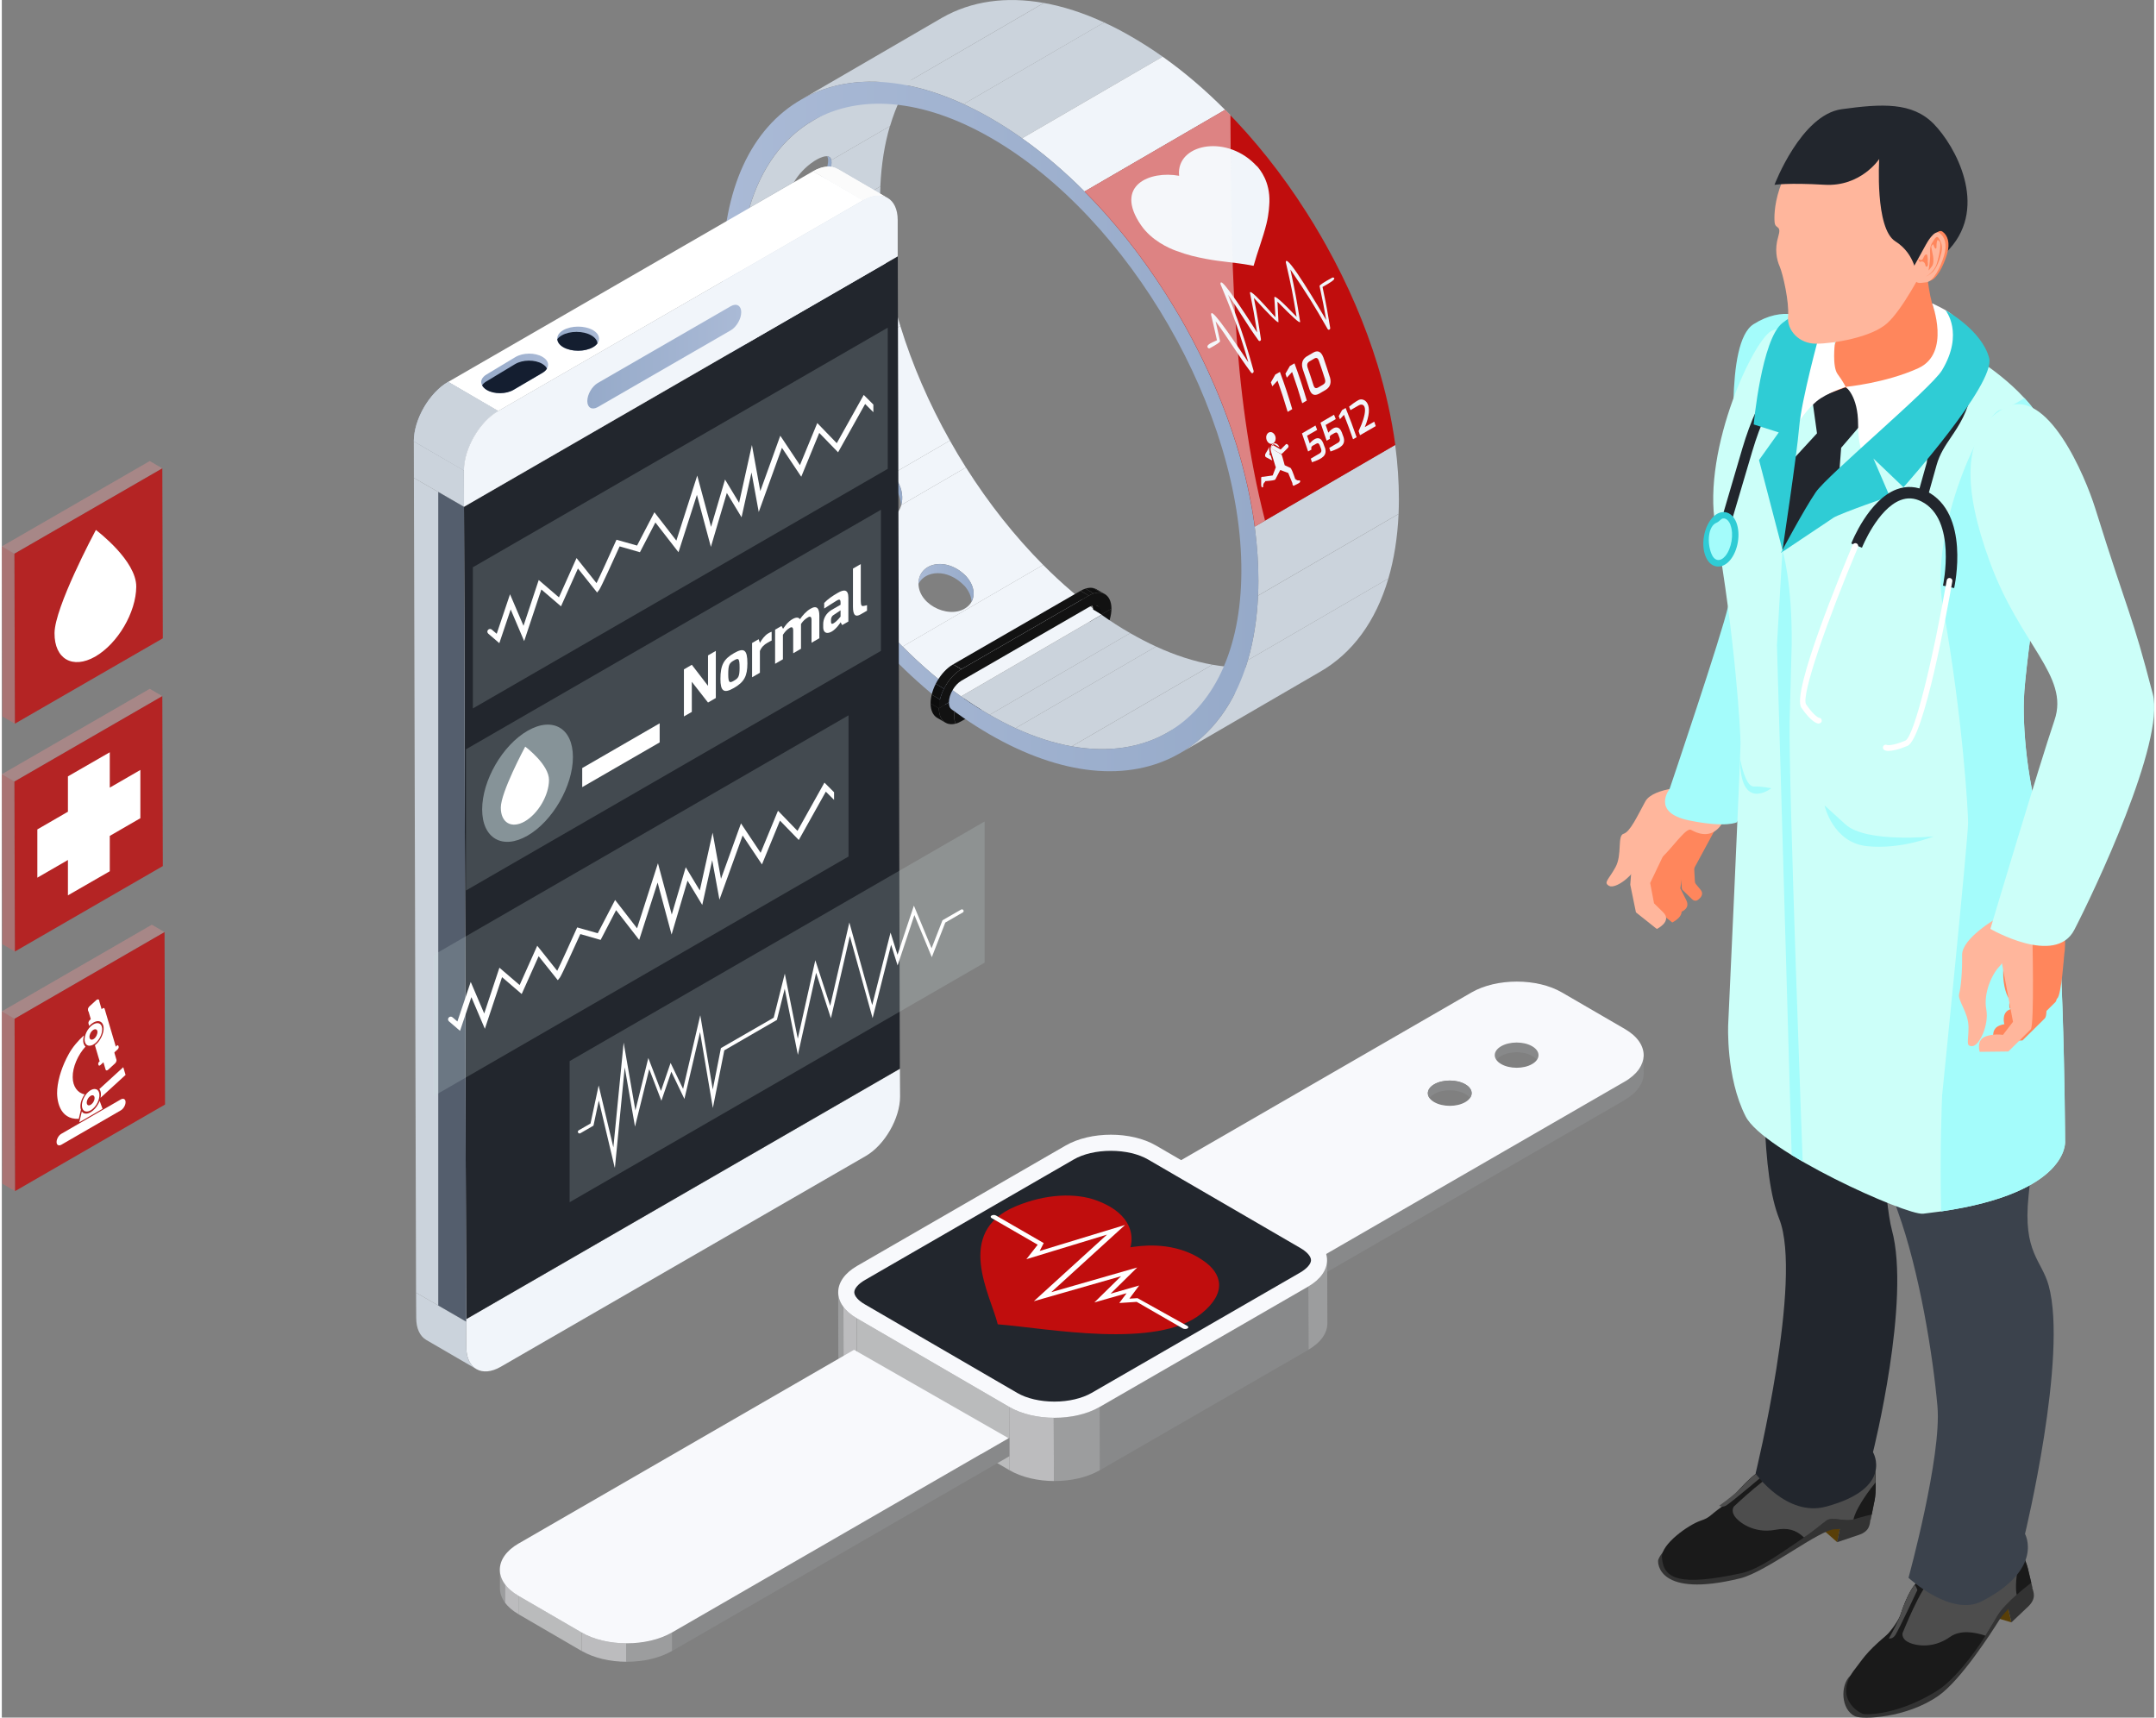 <?xml version="1.0" encoding="UTF-8"?>
<svg xmlns="http://www.w3.org/2000/svg" xmlns:xlink="http://www.w3.org/1999/xlink" viewBox="0 0 261.78 208.89" width="295" height="235">
  <rect x="0" y="0" width="261.78" height="208.89" fill="#808080" stroke="none"/>
  <defs>
    <style>
      .cls-1 {
        fill: url(#linear-gradient-2);
      }

      .cls-2 {
        clip-path: url(#clippath-11);
      }

      .cls-3 {
        fill: #0f0f0f;
      }

      .cls-4 {
        fill: #fff;
      }

      .cls-5 {
        fill: #babbbc;
      }

      .cls-6 {
        fill: #ff865c;
      }

      .cls-7 {
        fill: #e4e5e8;
      }

      .cls-8 {
        fill: url(#linear-gradient-6);
      }

      .cls-9 {
        clip-path: url(#clippath-2);
      }

      .cls-10 {
        isolation: isolate;
      }

      .cls-11 {
        fill: #4d4d4d;
      }

      .cls-12 {
        fill: #cbd3dc;
      }

      .cls-13 {
        mix-blend-mode: screen;
        opacity: .2;
      }

      .cls-13, .cls-14 {
        fill: #cadce0;
      }

      .cls-15 {
        clip-path: url(#clippath-6);
      }

      .cls-16 {
        fill: #c00d0d;
      }

      .cls-17 {
        fill: #88898a;
      }

      .cls-18 {
        clip-path: url(#clippath-7);
      }

      .cls-19 {
        fill: #3b424c;
      }

      .cls-14, .cls-20, .cls-21 {
        opacity: .5;
      }

      .cls-22, .cls-23 {
        opacity: .8;
      }

      .cls-24 {
        fill: #333;
      }

      .cls-25 {
        fill: #ffb69c;
      }

      .cls-26 {
        clip-path: url(#clippath-1);
      }

      .cls-27 {
        clip-path: url(#clippath-4);
      }

      .cls-28 {
        fill: url(#linear-gradient-10);
      }

      .cls-29 {
        fill: #0d0d0d;
      }

      .cls-30 {
        clip-path: url(#clippath-12);
      }

      .cls-31 {
        fill: #a4fcfb;
      }

      .cls-32 {
        fill: #f8f9fc;
      }

      .cls-33 {
        fill: #22262d;
      }

      .cls-34, .cls-21 {
        fill: #fbfbfb;
      }

      .cls-35 {
        fill: #593f08;
      }

      .cls-20 {
        fill: #e29393;
      }

      .cls-36 {
        fill: #2fccd5;
      }

      .cls-37 {
        fill: url(#linear-gradient-5);
      }

      .cls-38 {
        clip-path: url(#clippath-9);
      }

      .cls-39 {
        clip-path: url(#clippath);
      }

      .cls-40 {
        fill: #ccfff9;
      }

      .cls-41 {
        fill: #121212;
      }

      .cls-42 {
        fill: #bcbcbe;
      }

      .cls-43 {
        fill: none;
      }

      .cls-44 {
        clip-path: url(#clippath-3);
      }

      .cls-45 {
        fill: url(#linear-gradient-7);
      }

      .cls-46 {
        fill: #9c9d9e;
      }

      .cls-47 {
        clip-path: url(#clippath-8);
      }

      .cls-48 {
        fill: url(#linear-gradient-9);
      }

      .cls-49 {
        fill: url(#linear-gradient-3);
      }

      .cls-50 {
        fill: #1a1a1a;
      }

      .cls-51 {
        clip-path: url(#clippath-5);
      }

      .cls-23 {
        fill: #c06e6d;
      }

      .cls-52 {
        fill: #f1f5fa;
      }

      .cls-53 {
        fill: url(#linear-gradient);
      }

      .cls-54 {
        fill: #545e6d;
      }

      .cls-55 {
        clip-path: url(#clippath-10);
      }

      .cls-56 {
        fill: url(#linear-gradient-4);
      }

      .cls-57 {
        fill: #e09073;
      }

      .cls-58 {
        fill: #141e30;
      }

      .cls-59 {
        fill: url(#linear-gradient-8);
      }
    </style>
    <clipPath id="clippath">
      <path class="cls-43" d="M132.21,77.36l-1.01-.59c.84-.49,1.53-1.67,1.52-2.64l1.01,.59c0,.97-.68,2.16-1.52,2.64Z"/>
    </clipPath>
    <clipPath id="clippath-1">
      <path class="cls-43" d="M115.64,86.41l-1.01-.59c.28,.16,.66,.14,1.09-.11l1.01,.59c-.42,.25-.81,.27-1.09,.11Z"/>
    </clipPath>
    <clipPath id="clippath-2">
      <path class="cls-43" d="M114.77,87.89l-1.01-.59c-.49-.29-.8-.9-.8-1.76l1.01,.59c0,.87,.31,1.47,.8,1.76Z"/>
    </clipPath>
    <linearGradient id="linear-gradient" x1="111.5" y1="70.9" x2="118.2" y2="70.9" gradientUnits="userSpaceOnUse">
      <stop offset="0" stop-color="#aabad6"/>
      <stop offset="1" stop-color="#96aac9"/>
    </linearGradient>
    <linearGradient id="linear-gradient-2" x1="87.66" y1="51.86" x2="152.83" y2="51.86" xlink:href="#linear-gradient"/>
    <linearGradient id="linear-gradient-3" x1="96.05" y1="21.87" x2="100.92" y2="21.87" xlink:href="#linear-gradient"/>
    <linearGradient id="linear-gradient-4" x1="95.86" y1="33.74" x2="100.11" y2="33.74" xlink:href="#linear-gradient"/>
    <linearGradient id="linear-gradient-5" x1="98.55" y1="46.65" x2="103.23" y2="46.65" xlink:href="#linear-gradient"/>
    <linearGradient id="linear-gradient-6" x1="103.44" y1="59.08" x2="109.52" y2="59.08" xlink:href="#linear-gradient"/>
    <clipPath id="clippath-3">
      <path class="cls-43" d="M132.28,73.15l1.01,.59c.28,.16,.45,.5,.45,.98l-1.01-.59c0-.48-.17-.82-.45-.98Z"/>
    </clipPath>
    <clipPath id="clippath-4">
      <path class="cls-43" d="M133.14,71.67l1.01,.59c-.5-.29-1.19-.25-1.95,.19l-1.01-.59c.76-.44,1.45-.48,1.95-.19Z"/>
    </clipPath>
    <clipPath id="clippath-5">
      <path class="cls-43" d="M113.97,86.13l-1.01-.59c0-1.74,1.22-3.87,2.74-4.74l1.01,.59c-1.52,.87-2.74,3-2.74,4.74Z"/>
    </clipPath>
    <clipPath id="clippath-6">
      <path class="cls-34" d="M101.64,20.54l6.09,3.54c-.76-.44-1.82-.38-2.97,.29l-6.09-3.54c1.16-.67,2.21-.73,2.97-.28Z"/>
    </clipPath>
    <linearGradient id="linear-gradient-7" x1="-14916.05" y1="51.83" x2="-14905.79" y2="51.83" gradientTransform="translate(-14855.68) rotate(-180) scale(1 -1)" gradientUnits="userSpaceOnUse">
      <stop offset="0" stop-color="#e4e9f2"/>
      <stop offset="1" stop-color="#b4c2da"/>
    </linearGradient>
    <clipPath id="clippath-7">
      <path class="cls-45" d="M56.2,57.21l-6.09-3.54c0-2.65,1.87-5.9,4.17-7.23l6.09,3.54c-2.3,1.33-4.18,4.58-4.17,7.23Z"/>
    </clipPath>
    <linearGradient id="linear-gradient-8" x1="-14928.31" y1="41.18" x2="-14923.23" y2="41.18" gradientTransform="translate(-14855.68) rotate(-180) scale(1 -1)" xlink:href="#linear-gradient"/>
    <linearGradient id="linear-gradient-9" x1="-14922.12" y1="45.42" x2="-14913.99" y2="45.42" gradientTransform="translate(-14855.68) rotate(-180) scale(1 -1)" xlink:href="#linear-gradient"/>
    <linearGradient id="linear-gradient-10" x1="-14945.61" y1="43.38" x2="-14926.89" y2="43.38" gradientTransform="translate(-14855.68) rotate(-180) scale(1 -1)" xlink:href="#linear-gradient"/>
    <clipPath id="clippath-8">
      <path class="cls-43" d="M161.22,160.95l-.02-7.69c0,1.16-.77,2.32-2.3,3.21l.02,7.69c1.53-.89,2.3-2.05,2.3-3.21Z"/>
    </clipPath>
    <clipPath id="clippath-9">
      <path class="cls-43" d="M101.72,157.16c0,2.57,.01,5.13,.02,7.69,0,1.14,.75,2.29,2.26,3.16l-.02-7.69c-1.51-.87-2.26-2.02-2.26-3.16Z"/>
    </clipPath>
    <clipPath id="clippath-10">
      <path class="cls-43" d="M122.53,171.11l.02,7.69c3.03,1.76,7.95,1.76,11,0l-.02-7.69c-3.05,1.76-7.97,1.76-11,0Z"/>
    </clipPath>
    <clipPath id="clippath-11">
      <path class="cls-43" d="M60.58,190.92v2.25c.01,1.14,.76,2.28,2.27,3.16v-2.24c-1.51-.87-2.27-2.02-2.27-3.16Z"/>
    </clipPath>
    <clipPath id="clippath-12">
      <path class="cls-43" d="M70.52,198.54v2.24c3.03,1.76,7.96,1.76,11,0v-2.24c-3.05,1.76-7.97,1.76-11,0Z"/>
    </clipPath>
  </defs>
  <g class="cls-10">
    <g id="Layer_2" data-name="Layer 2">
      <g id="Layer_1-2" data-name="Layer 1">
        <g>
          <g>
            <g>
              <g>
                <g class="cls-10">
                  <g class="cls-10">
                    <g class="cls-39">
                      <g class="cls-10">
                        <path class="cls-41" d="M132.21,77.36l-1.01-.59c.47-.27,.9-.77,1.18-1.32l1.01,.59c-.28,.55-.7,1.05-1.18,1.32h0Z"/>
                        <path class="cls-3" d="M133.39,76.04l-1.01-.59c.12-.24,.21-.48,.27-.73l1.01,.59c-.06,.25-.15,.49-.27,.73h0Z"/>
                        <path class="cls-29" d="M133.66,75.31l-1.01-.59c.05-.2,.07-.4,.07-.59l1.01,.59c0,.19-.03,.39-.07,.59h0Z"/>
                      </g>
                    </g>
                  </g>
                  <polygon class="cls-41" points="133.74 74.72 132.73 74.13 133.95 73.43 134.95 74.01 133.74 74.72"/>
                  <polygon class="cls-41" points="116.72 86.3 115.72 85.72 131.2 76.77 132.21 77.36 116.72 86.3"/>
                  <g class="cls-10">
                    <g class="cls-26">
                      <g class="cls-10">
                        <path class="cls-29" d="M115.64,86.41l-1.01-.59c.07,.04,.15,.07,.23,.09l1.01,.59c-.08-.02-.16-.05-.23-.09h0Z"/>
                        <path class="cls-3" d="M115.87,86.49l-1.01-.59c.16,.03,.33,.02,.52-.04l1.01,.59c-.19,.06-.37,.07-.52,.04h0Z"/>
                        <path class="cls-41" d="M116.39,86.45l-1.01-.59c.11-.03,.22-.08,.34-.15l1.01,.59c-.12,.07-.23,.12-.34,.15h0Z"/>
                      </g>
                    </g>
                  </g>
                  <polygon class="cls-41" points="113.97 86.13 112.96 85.54 114.18 84.84 115.19 85.43 113.97 86.13"/>
                  <g class="cls-10">
                    <g class="cls-9">
                      <g class="cls-10">
                        <path class="cls-29" d="M114.77,87.89l-1.01-.59c-.49-.29-.8-.9-.8-1.76l1.01,.59c0,.87,.31,1.47,.8,1.76h0Z"/>
                      </g>
                    </g>
                  </g>
                  <path class="cls-41" d="M133.74,74.72c0,.97-.68,2.16-1.52,2.64l-15.49,8.94c-.33,.19-.63,.24-.88,.19-.02,.53-.05,1.06,.16,1.52,.23-.06,.47-.16,.72-.31l15.49-8.94c1.51-.87,2.74-3,2.74-4.74l-1.22,.7Z"/>
                </g>
                <g class="cls-10">
                  <g class="cls-10">
                    <path class="cls-12" d="M116.67,84.7l17.09-9.93c1.14,.81,2.3,1.56,3.48,2.23l-17.09,9.93c-1.18-.68-2.34-1.43-3.48-2.23h0Z"/>
                    <g>
                      <path class="cls-4" d="M105.07,11.88c.2-.24,.53-.63,.28-.63-.77,.01-6.35,3.7-5.54,4.24,.59,.4,3.77-1.9,5.26-3.61h0Z"/>
                      <g>
                        <path class="cls-12" d="M98.64,14.68c-3.57,2.08-6.26,5.67-7.71,10.59l5.44-3.16c.51-.87,1.35-1.81,2.45-2.53,.22-.14,1.85-1.16,2.08-.11l7.13-4.14c1.45-4.91,4.14-8.51,7.71-10.59l-17.09,9.93Z"/>
                        <path class="cls-12" d="M100.85,20.34c-.5,2.01-2.83,4.61-4.34,4.38-.93-.14-.91-1.31-.15-2.61l-5.44,3.16c-.65,2.19-1.04,4.64-1.16,7.33l17.09-9.93c.12-2.69,.52-5.14,1.16-7.33l-7.13,4.14c.04,.2,.04,.48-.04,.86Z"/>
                      </g>
                      <path class="cls-12" d="M96.25,31.69c1.29-1.64,3.48-2.24,3.84,.58,.08,.89-.11,1.82-.48,2.63l7.63-4.43c-.28-2.09-.42-4.15-.42-6.16,0-.56,.01-1.1,.04-1.64l-17.09,9.93c-.02,.54-.04,1.08-.04,1.64,0,2.01,.14,4.07,.42,6.16l5.94-3.45c-1.22-.74-1.46-3.18,.18-5.26Z"/>
                      <g>
                        <path class="cls-52" d="M98.12,45.43c.7-1.67,2.45-2.52,3.77-1.5l7.39-4.29c-.94-3.07-1.64-6.15-2.04-9.17l-7.63,4.43c-.53,1.16-1.43,2.08-2.4,2.25-.44,.08-.82,0-1.14-.19l-5.94,3.45c.4,3.02,1.1,6.1,2.04,9.17l5.68-3.3c.06-.28,.14-.56,.26-.84Z"/>
                        <rect class="cls-52" x="95.02" y="44.64" height="6.56"/>
                        <polygon class="cls-4" points="101.89 43.93 101.89 43.93 100.73 44.6 101.89 43.93"/>
                        <polygon class="cls-4" points="97.86 46.27 97.86 46.27 100.73 44.6 97.86 46.27"/>
                      </g>
                      <g>
                        <path class="cls-52" d="M108.95,58.53c.56,.95,.69,2.01,.45,2.89l7.86-4.57c-.68-1.07-1.33-2.16-1.95-3.27l-7.04,4.09c.24,.24,.47,.53,.68,.86Z"/>
                        <path class="cls-52" d="M103.55,60.41l-5.34,3.1c.62,1.11,1.28,2.2,1.95,3.27l6.16-3.58c-1.26-.3-2.41-1.41-2.77-2.8Z"/>
                        <path class="cls-52" d="M103.49,58.87c.4-2.12,2.86-3.16,4.78-1.2l7.04-4.09c-2.52-4.47-4.57-9.19-6.03-13.94l-7.39,4.29c.43,.33,.81,.85,1.1,1.6,.66,1.93-.07,4.11-1.58,4.76-1.97,.85-4.1-1.36-3.55-4.02l-5.68,3.3c1.46,4.74,3.51,9.46,6.03,13.94l5.34-3.1c-.13-.49-.16-1.01-.06-1.54Z"/>
                        <rect class="cls-4" x="103.18" y="59.03" width="5.46" transform="translate(-15.32 61.21) rotate(-30.16)"/>
                      </g>
                      <g>
                        <path class="cls-52" d="M126.65,68.7l-17.09,9.93c2.26,2.27,4.64,4.31,7.11,6.06l17.09-9.93c-2.47-1.75-4.86-3.79-7.11-6.06Z"/>
                        <path class="cls-52" d="M126.65,68.7c-3.47-3.49-6.65-7.52-9.39-11.85l-7.86,4.57c-.15,.54-.45,1.02-.89,1.35-.67,.51-1.45,.61-2.19,.44l-6.16,3.58c2.74,4.33,5.92,8.36,9.39,11.85l17.09-9.93Zm-9.33,1.42c1.07,1.21,1.17,2.67,.25,3.55-1.91,1.83-6,.07-6.08-2.62-.08-2.55,3.34-3.52,5.83-.94Z"/>
                        <path class="cls-53" d="M117.07,71.23c.55,.62,.85,1.31,.87,1.96,.49-.88,.27-2.06-.62-3.07-2.47-2.56-5.84-1.63-5.83,.88,.83-1.61,3.51-1.91,5.57,.23Z"/>
                      </g>
                    </g>
                  </g>
                  <g class="cls-10">
                    <path class="cls-12" d="M120.15,86.93l17.09-9.93c1.06,.61,2.11,1.15,3.14,1.63l-17.09,9.93c-1.03-.47-2.08-1.02-3.14-1.63h0Z"/>
                    <path class="cls-12" d="M123.29,88.56l17.09-9.93c2.37,1.09,4.67,1.82,6.85,2.21l-17.1,9.93c-2.18-.39-4.48-1.12-6.85-2.21h0Z"/>
                    <path class="cls-12" d="M130.14,90.77l17.1-9.93c4.46,.79,8.46,.17,11.72-1.73l-17.09,9.93c-3.26,1.9-7.26,2.52-11.72,1.73h0Z"/>
                  </g>
                  <g class="cls-10">
                    <path class="cls-12" d="M152.38,64.04l17.09-9.93c.3,2.26,.45,4.48,.45,6.63,0,.6-.02,1.18-.04,1.76l-17.09,9.93c.03-.58,.04-1.17,.04-1.76,0-2.16-.15-4.37-.45-6.63h0Z"/>
                    <path class="cls-12" d="M152.79,72.44l17.09-9.93c-.13,2.86-.55,5.49-1.24,7.85l-17.09,9.93c.69-2.36,1.11-4.99,1.24-7.85h0Z"/>
                    <path class="cls-12" d="M151.55,80.29l17.09-9.93c-1.52,5.18-4.35,9.08-8.34,11.36l-17.09,9.93c3.99-2.27,6.82-6.18,8.34-11.35h0Z"/>
                  </g>
                  <g class="cls-10">
                    <g class="cls-10">
                      <path class="cls-12" d="M97.28,12.08L114.37,2.15c3.55-2.02,7.76-2.61,12.36-1.79l-17.09,9.93c-4.6-.82-8.81-.24-12.36,1.79h0Z"/>
                      <path class="cls-12" d="M109.64,10.29L126.74,.36c2.36,.42,4.81,1.21,7.33,2.37l-17.09,9.93c-2.52-1.16-4.97-1.95-7.33-2.37h0Z"/>
                      <path class="cls-12" d="M116.97,12.66l17.09-9.93c1.12,.51,2.25,1.1,3.38,1.76,1.26,.73,2.51,1.53,3.74,2.4l-17.09,9.93c-1.23-.87-2.48-1.67-3.74-2.4-1.14-.66-2.27-1.24-3.38-1.76h0Z"/>
                      <path class="cls-52" d="M124.09,16.82l17.09-9.93c2.62,1.85,5.17,4.03,7.6,6.47l-17.09,9.93c-2.43-2.44-4.98-4.62-7.6-6.47h0Z"/>
                    </g>
                  </g>
                  <path class="cls-1" d="M143.36,38.69c6.13,10.63,9.5,21.99,9.47,31.99-.03,10-3.44,17.45-9.62,20.97-6.17,3.52-14.37,2.69-23.07-2.34-8.7-5.03-16.88-13.64-23.01-24.27-6.13-10.63-9.5-21.99-9.47-31.99,.03-10,3.44-17.45,9.62-20.97,6.17-3.52,14.37-2.69,23.07,2.34,8.7,5.03,16.88,13.64,23.01,24.27Zm-23.22,48.24c16.83,9.72,30.57,1.89,30.62-17.45,.06-19.34-13.59-42.98-30.42-52.69-16.83-9.72-30.57-1.89-30.62,17.45-.05,19.34,13.59,42.98,30.42,52.69h0Z"/>
                  <path class="cls-49" d="M100.37,19c.14,.2,.18,.54,.06,1.12-.5,2.01-2.83,4.61-4.34,4.38-.02,0-.03,0-.05-.01,.11,.12,.27,.19,.47,.23,1.51,.23,3.83-2.37,4.34-4.38,.21-.99-.07-1.31-.49-1.33Z"/>
                  <path class="cls-56" d="M100.09,32.26c-.17-1.35-.76-1.92-1.48-1.96,.31,.31,.55,.82,.65,1.59,.19,2.17-1.23,4.59-2.88,4.88-.19,.03-.36,.04-.53,.02,.35,.31,.82,.45,1.36,.35,1.65-.29,3.07-2.71,2.88-4.88Z"/>
                  <path class="cls-37" d="M102.99,45.53h0c-1.04-2.69-3.27-2.44-4.44-.86,1.22-1.16,3.11-1.12,4.05,1.3,.47,1.37,.24,2.87-.48,3.85,1.01-.93,1.41-2.7,.87-4.29Z"/>
                  <path class="cls-8" d="M108.8,59.57c.37,.64,.56,1.32,.56,1.97,.29-.9,.17-2.01-.41-3.01-1.95-3.07-5-2.05-5.46,.34-.04,.23-.06,.45-.06,.68,.68-2.12,3.51-2.88,5.36,.02Z"/>
                </g>
                <path class="cls-16" d="M167.31,44.33c-1.49-4.85-3.59-9.75-6.25-14.51-.2-.35-.4-.71-.6-1.06-.58-1.01-1.18-1.99-1.8-2.96-2.95-4.64-6.29-8.83-9.88-12.44l-17.09,9.93c3.59,3.6,6.93,7.8,9.88,12.44,.62,.97,1.21,1.96,1.8,2.96,.2,.35,.41,.71,.6,1.06,2.66,4.77,4.76,9.67,6.25,14.51,1.01,3.3,1.74,6.58,2.17,9.78l17.09-9.93c-.43-3.19-1.16-6.47-2.17-9.78Z"/>
                <g class="cls-10">
                  <g class="cls-10">
                    <g class="cls-44">
                      <g class="cls-10">
                        <path class="cls-29" d="M133.74,74.72l-1.01-.59c0-.48-.17-.82-.45-.98l1.01,.59c.28,.16,.45,.5,.45,.98h0Z"/>
                      </g>
                    </g>
                  </g>
                  <g class="cls-10">
                    <g class="cls-27">
                      <g class="cls-10">
                        <path class="cls-41" d="M132.2,72.44l-1.01-.59c.21-.12,.41-.21,.6-.27l1.01,.59c-.19,.06-.4,.15-.6,.27h0Z"/>
                        <path class="cls-3" d="M132.8,72.17l-1.01-.59c.34-.11,.66-.13,.93-.07l1.01,.59c-.28-.06-.6-.03-.93,.07h0Z"/>
                        <path class="cls-29" d="M133.73,72.1l-1.01-.59c.15,.03,.29,.08,.42,.16l1.01,.59c-.13-.07-.27-.13-.42-.16h0Z"/>
                      </g>
                    </g>
                  </g>
                  <polygon class="cls-41" points="116.71 81.38 115.7 80.8 131.19 71.86 132.2 72.44 116.71 81.38"/>
                  <g class="cls-10">
                    <g class="cls-51">
                      <g class="cls-10">
                        <path class="cls-29" d="M113.97,86.13l-1.01-.59c0-.34,.05-.7,.13-1.06l1.01,.59c-.09,.36-.13,.72-.13,1.06h0Z"/>
                        <path class="cls-3" d="M114.1,85.07l-1.01-.59c.11-.44,.27-.89,.49-1.31l1.01,.59c-.22,.43-.38,.87-.49,1.31h0Z"/>
                        <path class="cls-41" d="M114.59,83.76l-1.01-.59c.5-.99,1.26-1.88,2.12-2.37l1.01,.59c-.85,.49-1.61,1.38-2.12,2.37h0Z"/>
                      </g>
                    </g>
                  </g>
                  <path class="cls-41" d="M132.2,72.44c1.51-.87,2.75-.17,2.76,1.57l-1.22,.7c0-.97-.69-1.36-1.53-.87l-15.49,8.94c-.84,.49-1.53,1.67-1.53,2.64l-1.22,.7c0-1.74,1.22-3.87,2.74-4.74l15.49-8.94Z"/>
                  <path class="cls-41" d="M115.85,86.49c-.4-.09-.66-.47-.66-1.06l-1.22,.7c0,1.45,.87,2.18,2.03,1.88-.21-.46-.18-.98-.16-1.52Z"/>
                </g>
              </g>
              <path class="cls-52" d="M152.64,20.21c-3.5-3.83-9.37-2.8-9.47,.71,0,.14,0,.32,.02,.46-3.53-.65-7.97,1.14-4.64,6,1.29,1.88,3.41,2.81,4.27,3.12,1.49,.55,2.38,.74,3.67,.99,1.75,.34,3.54,.43,5.29,.75l.41,.08h.06c.47-1.7,1.13-3.36,1.56-5.09,.31-1.26,.34-2.27,.36-2.65,.08-2.5-1.12-3.92-1.52-4.39h0Z"/>
              <g>
                <path class="cls-52" d="M162.08,33.87c-.05-.07-.11-.16-.25-.11q-1.57,.85-1.56,1.03c.45,2.13,.51,2.4,.81,4.13-.8-1.36-4.77-8.1-4.91-7.09,0,.03,0,.06,0,.09,.68,2.95,.82,3.69,1.31,6.62q-2.68-2.82-2.71-2.37s0,.01,0,.02c.04,.72,.1,1.68,.14,2.4q-3.08-3.52-3.1-3s0,.04,0,.05c.39,1.94,.49,2.46,.87,4.79-4.29-6.71-4.4-6.2-4.46-5.98-.01,.04,0,.11,.02,.15,1.04,2.51,2.03,4.87,3.37,9.46-4.43-6.69-4.5-6.1-4.53-5.85,0,.03,0,.06,0,.09,.22,.92,.51,2.15,.71,3.08-.32,.17-.81,.32-1.07,.58-.21,.21,0,.4,.08,.41,.03,0,.07,0,.1-.01q1.28-.69,1.27-.87c-.16-.73-.37-1.7-.54-2.42,1.51,2.03,2.79,4.21,4.31,6.23,.13,.17,.29,.06,.31-.1,0-.03,0-.07,0-.1-.68-2.42-1.38-4.92-3.11-9.26,1.28,1.81,2.38,3.75,3.69,5.54,.12,.17,.29,.08,.31-.06,0-.02,0-.05,0-.07-.2-1.34-.45-3.01-.86-5.02q2.94,3.23,2.99,2.93s0-.02,0-.03c-.03-.73-.08-1.71-.12-2.44q2.73,2.8,2.75,2.46s0-.04,0-.05c-.43-2.71-.58-3.55-1.18-6.33,1.99,2.91,2.88,4.33,4.53,7.24,.09,.16,.28,.1,.31-.06,0-.03,0-.06,0-.09-.33-1.99-.42-2.53-.93-4.96q1.52-.83,1.42-1.03h0Z"/>
                <path class="cls-52" d="M156.95,49.77c-.44-1.51-.94-3.03-1.5-4.54l-.56,.32-.54,.95c.06,.16,.12,.32,.17,.48l.64-.69c.45,1.27,.86,2.54,1.23,3.8l.56-.33h0Z"/>
                <path class="cls-52" d="M158.72,48.73c-.44-1.51-.94-3.03-1.5-4.54l-.56,.32-.54,.94c.06,.16,.11,.32,.17,.48l.64-.69c.45,1.27,.86,2.54,1.23,3.8l.56-.33h0Z"/>
                <path class="cls-52" d="M158.81,44.67c-.15-.47,.12-.64,.22-.71l.61-.36c.26-.14,.42-.06,.54,.26,.26,.74,.51,1.49,.74,2.23,.1,.34,.03,.54-.24,.7l-.59,.34c-.34,.19-.47-.02-.55-.25-.23-.74-.48-1.48-.74-2.23h0Zm2.71,1.19c-.25-.8-.51-1.6-.79-2.4-.34-.9-.84-.79-1.22-.58l-.79,.46c-.82,.52-.56,1.33-.48,1.6,.28,.79,.54,1.59,.79,2.38,.16,.47,.45,.96,1.19,.56l.79-.46c.35-.22,.79-.63,.52-1.56h0Z"/>
              </g>
              <g>
                <path class="cls-52" d="M157.92,58.5s-.03-.05-.08-.08h0s0,0,0,0h0s0,0,0,0h0s-.02,0-.02,0h0s-.03,0-.03,0h0s-.02,0-.02,0h0s-.02,0-.02,0h-.01c-.06,.01-.09,.01-.14,0t-.09-.03h0s-.03-.02-.05-.04q-.08-.09-.11-.1s0,.03,0,.09c0,.01,0,.03,0,.04q-.48-1.43-.63-1.48l-.69-.32c-.14-.43-.22-.88-.38-1.31-.03-.07-.1-.04-.15-.08q-.93-.55-.96-.6c-.14-.18-.07-.49,.12-.54,.08-.02,.13,0,.16,.02,.17,.1,.4,.24,.58,.34-.3-.68-.86-.59-1.03-.15-.11,.29-.03,.58,0,.68q.51,1.71,.53,1.76s.02,.07,.05,.12l-.38,1c-.33,.05-.77,.11-1.11,.16h0s-.02,0-.02,0h-.03s-.02,0-.02,0h-.02s-.02,0-.02,0c-.18,.02-.18,.05-.18,.19,0,.02,0,.04,0,.06q0,.73,0,.78s0,.04,.01,.06c0,.02,0,.04,.02,.06,0,0,0,0,0,.01,0,.01,0,.02,.01,.04,0,0,0,0,0,.01,.03,.08,.12,.14,.2,.01h0s0-.02,0-.02h0s0-.02,0-.02h0s0-.03,0-.03h0s0-.04,0-.04h0s0-.03,0-.03h0s0-.04,0-.04v-.02c.02-.07,.03-.11,.05-.17,.02-.05,.03-.06,.05-.1h0s.02-.04,.05-.05q.09-.06,.11-.1s-.06-.04-.08-.06c.04,0,.09-.01,.13-.01q1.09-.07,1.17-.2c.18-.35,.42-.81,.6-1.15h0s.97,.36,.97,.36l.51,1.25h0s0,.01,0,.02c0,0,0,0,0,.01,0,0,0,.01,0,.02,0,0,0,.02,0,.03,0,0,0,.01,0,.02v.03s.01,.01,.02,.02c.07,.19,.09,.18,.19,.13h0s.03-.01,.04-.02h0q.52-.25,.56-.29h0s.03-.02,.04-.03c.01-.01,.03-.03,.04-.04h0s.02-.04,.02-.04c.02-.03,.06-.09,.03-.18h0Z"/>
                <path class="cls-52" d="M154.86,52.97c-.28-.59-.87-.53-1.04-.03-.2,.59,.33,1.25,.8,.99,.31-.17,.38-.64,.24-.95h0Z"/>
                <path class="cls-52" d="M154.24,54.25l-.56,.95h0c-.02,.06-.03,.1-.03,.11,0,.02,0,.03,0,.05v.02s0,.04,0,.04v.02s.01,.03,.01,.03v.03s.03,.03,.04,.05c0,0,.02,.03,.07,.07h.02s.72,.38,.72,.38l-.19-.62-.18-.11,.09-.18c-.06-.2-.15-.49,0-.84h0Z"/>
                <path class="cls-52" d="M156.46,54.16c-.06-.13-.19-.22-.3-.11l-.62,.62q-.85-.5-.88-.51c-.14-.02-.25,.15-.2,.33,.03,.1,.08,.14,.11,.15q.99,.59,1.08,.57c.07-.02,.79-.77,.79-.77,.05-.06,.07-.15,.04-.24,0-.01,0-.03-.01-.04h0Z"/>
                <path class="cls-52" d="M160.9,54.4c-.06-.17-.12-.35-.19-.52-.53-1.32-1.6,0-1.61,.02,0,.01-.01,.03-.02,.04l-.33-.95,1.23-.71c-.07-.18-.14-.35-.21-.53l-1.64,.96c.23,.66,.53,1.54,.75,2.2l.41-.24c-.02-.08-.1-.31,.14-.46l.44-.25c.21-.11,.32-.05,.43,.22,.05,.13,.1,.27,.15,.4,.11,.33-.02,.46-.16,.56l-1.09,.64c.05,.15,.1,.29,.15,.44,1.29-.44,1.89-.84,1.57-1.8h0Z"/>
                <path class="cls-52" d="M163.16,53.09c-.06-.17-.12-.35-.19-.52-.53-1.32-1.6,0-1.61,.02,0,.01-.01,.03-.02,.04l-.33-.95,1.23-.71c-.07-.18-.14-.35-.21-.53l-1.65,.96c.23,.66,.53,1.54,.75,2.2l.41-.24c-.03-.08-.1-.31,.14-.46l.44-.25c.21-.11,.32-.05,.43,.22,.05,.13,.1,.27,.15,.4,.11,.33-.02,.46-.16,.56l-1.09,.64c.05,.15,.1,.29,.15,.44,1.29-.44,1.89-.84,1.57-1.8h0Z"/>
                <path class="cls-52" d="M164.77,53.16c-.41-1.18-.85-2.36-1.33-3.54l-.43,.25-.41,.74c.05,.12,.1,.25,.15,.37l.49-.53c.39,.99,.76,1.98,1.1,2.97l.44-.25h0Z"/>
                <path class="cls-52" d="M167.1,51.81c-.06-.18-.12-.35-.18-.53l-1.15,.67c1.21-2.88-.07-3.6-.71-3.32,0,0-.47,.22-1.2,.83,.06,.14,.11,.28,.17,.42l1.04-.6c.4-.21,1.08-.07,.51,1.75-.09,.3-.27,.78-.56,1.4,.06,.17,.12,.33,.17,.5l1.92-1.11h0Z"/>
              </g>
            </g>
            <path class="cls-21" d="M148.79,13.35l-17.09,9.93c3.59,3.6,6.93,7.8,9.88,12.44,.62,.97,1.21,1.96,1.8,2.96,.2,.35,.41,.71,.6,1.06,2.66,4.77,4.76,9.67,6.25,14.51,1.01,3.3,1.74,6.58,2.17,9.78l1.24-.72c-4.1-15.9-4.12-33-4.21-49.32-.21-.22-.42-.43-.63-.65Z"/>
          </g>
          <g>
            <g>
              <g class="cls-10">
                <g>
                  <path class="cls-34" d="M101.64,20.54l6.09,3.54c-.76-.44-1.82-.38-2.97,.29l-6.09-3.54c1.16-.67,2.21-.73,2.97-.28Z"/>
                  <g class="cls-15">
                    <g class="cls-10">
                      <path class="cls-34" d="M104.76,24.36l-6.09-3.54c.44-.25,.86-.42,1.26-.5l6.09,3.54c-.4,.08-.82,.25-1.26,.5h0Z"/>
                      <path class="cls-34" d="M106.02,23.85l-6.09-3.54c.62-.13,1.18-.06,1.64,.18l6.09,3.54c-.46-.24-1.02-.31-1.64-.18h0Z"/>
                      <path class="cls-34" d="M107.65,24.03l-6.09-3.54s.05,.03,.07,.04l6.09,3.54s-.05-.03-.07-.04h0Z"/>
                    </g>
                  </g>
                </g>
                <polygon class="cls-4" points="60.37 49.99 54.28 46.45 98.67 20.82 104.76 24.36 60.37 49.99"/>
                <g>
                  <path class="cls-45" d="M56.2,57.21l-6.09-3.54c0-2.65,1.87-5.9,4.17-7.23l6.09,3.54c-2.3,1.33-4.18,4.58-4.17,7.23Z"/>
                  <g class="cls-18">
                    <path class="cls-12" d="M54.28,46.45c-.73,.42-1.42,1.04-2.02,1.77-.56,.69-1.05,1.47-1.41,2.29-.47,1.05-.74,2.15-.74,3.16l6.09,3.54c0-1.01,.27-2.11,.74-3.16,.37-.82,.85-1.61,1.41-2.29,.6-.73,1.29-1.35,2.02-1.77l-6.09-3.54Z"/>
                  </g>
                </g>
                <g>
                  <path class="cls-52" d="M109.25,133.36c0,2.64-1.87,5.9-4.17,7.23l-44.39,25.63c-2.3,1.33-4.19,.25-4.2-2.39l-.02-3.38,52.76-30.46,.02,3.39Z"/>
                  <polygon class="cls-33" points="56.21 61.64 56.47 160.43 109.22 129.97 109.12 90.2 109.01 46.9 108.97 31.18 56.21 61.64"/>
                  <path class="cls-52" d="M56.2,57.21c0-2.65,1.87-5.9,4.17-7.23l44.39-25.63c2.3-1.33,4.19-.25,4.2,2.39v4.43s-52.75,30.46-52.75,30.46v-4.43Z"/>
                </g>
              </g>
              <g>
                <path class="cls-59" d="M67.56,41.25c.02,.36,.27,.71,.73,.98,1,.57,2.61,.57,3.61,0,.24-.13,.42-.3,.54-.46,.39-.55,.21-1.18-.54-1.62-1-.57-2.61-.57-3.61,0-.52,.3-.77,.7-.73,1.11Z"/>
                <path class="cls-58" d="M67.56,41.25c.02,.36,.27,.71,.73,.98,1,.57,2.61,.57,3.61,0,.24-.13,.42-.3,.54-.46-.01-.35-.26-.7-.74-.98-.99-.57-2.61-.57-3.6,0-.24,.13-.42,.3-.54,.46Z"/>
              </g>
              <g>
                <path class="cls-48" d="M58.42,46.87c.09,.19,.29,.39,.55,.55,.89,.54,2.38,.53,3.29-.02l3.51-2.06c.24-.15,.43-.32,.53-.51,.3-.49,.13-1.04-.54-1.43-.9-.53-2.37-.53-3.3,.03l-3.47,2.09c-.64,.37-.84,.89-.57,1.35Z"/>
                <path class="cls-58" d="M58.42,46.87c.09,.19,.29,.39,.55,.55,.89,.54,2.38,.53,3.29-.02l3.51-2.06c.24-.15,.43-.32,.53-.51-.09-.22-.29-.41-.57-.58-.9-.53-2.37-.52-3.3,.03l-3.47,2.09c-.25,.15-.44,.31-.54,.5Z"/>
              </g>
              <path class="cls-28" d="M88.66,40.17l-16.18,9.34c-.7,.4-1.27,.07-1.27-.73h0c0-.81,.57-1.79,1.27-2.2l16.18-9.34c.7-.4,1.27-.07,1.27,.73h0c0,.81-.57,1.79-1.27,2.2Z"/>
              <g>
                <path class="cls-12" d="M56.49,163.82c0,1.31,.47,2.24,1.22,2.68l-6.09-3.54c-.75-.44-1.22-1.36-1.22-2.68l-.02-3.07,6.09,3.51,.02,3.09Z"/>
                <polygon class="cls-12" points="50.11 53.68 56.2 57.21 56.21 61.64 50.12 58.12 50.11 53.68"/>
                <polygon class="cls-12" points="56.21 61.64 56.47 160.73 50.38 157.21 50.12 58.12 56.21 61.64"/>
                <polygon class="cls-54" points="53.08 59.83 56.21 61.64 56.47 160.73 53.08 158.77 53.08 59.83"/>
              </g>
            </g>
            <g>
              <polygon class="cls-13" points="106.92 62 56.45 91.13 56.45 108.3 106.92 79.16 106.92 62"/>
              <path class="cls-14" d="M69.46,92.07c0-3.52-2.47-4.95-5.52-3.19-3.05,1.76-5.52,6.04-5.52,9.56,0,3.52,2.47,4.95,5.52,3.19,3.05-1.76,5.52-6.04,5.52-9.56Z"/>
              <polygon class="cls-4" points="80.01 90.29 70.59 95.73 70.59 93.41 80.01 87.97 80.01 90.29"/>
              <path class="cls-4" d="M63.66,90.8c-.15,.28-2.96,5.55-2.97,7.41-.01,1.85,1.29,2.61,2.91,1.69,1.63-.94,2.94-3.18,2.95-5.03,.01-1.86-2.75-3.96-2.9-4.07Z"/>
              <g>
                <path class="cls-4" d="M82.96,81.41l.96-.56,1.97,2.56v-3.7l.95-.55v5.73l-.95,.55-1.97-2.52v3.66l-.96,.55v-5.73Z"/>
                <path class="cls-4" d="M89.04,79.44c1.24-.72,1.64-.42,1.64,1.23,0,1.54-.38,2.28-1.64,3-1.24,.72-1.64,.38-1.64-1.11,0-1.7,.43-2.42,1.64-3.12Zm0,3.35c.53-.31,.69-.48,.69-1.58,0-1.16-.13-1.22-.69-.89-.56,.32-.69,.53-.69,1.69,0,1.08,.19,1.07,.69,.78Z"/>
                <path class="cls-4" d="M91.25,78.2l.8-.46,.15,.44c.25-.42,.58-.9,1.03-1.16,.16-.09,.3-.17,.4-.18v1.06c-.1,.05-.32,.16-.52,.28-.39,.23-.68,.47-.91,.99v2.65s-.95,.55-.95,.55v-4.15Z"/>
                <path class="cls-4" d="M94.07,76.57l.76-.44,.19,.34c.32-.45,.58-.84,1.12-1.16,.46-.27,.78-.25,.93,0,.32-.46,.74-.96,1.29-1.28,.79-.46,1.07,0,1.07,.84v2.75l-.95,.55v-2.77c0-.39-.16-.47-.4-.34-.36,.21-.63,.44-.88,.83,0,.03,0,.21,0,.25v2.76l-.95,.55v-2.77c0-.39-.16-.47-.4-.33-.37,.22-.57,.44-.85,.85v2.98l-.95,.55v-4.15Z"/>
                <path class="cls-4" d="M99.9,75.91c0-.6,.28-1.3,1.05-1.75,0,0,1.06-.6,1.06-.61,0,0,0-.26,0-.27,0-.44-.18-.41-.48-.23-.31,.18-1.21,.77-1.51,.96v-.68c.47-.49,.97-.83,1.64-1.22,.77-.45,1.3-.45,1.3,.58v2.9l-.75,.43-.2-.34c-.04,.11-.54,.83-1.09,1.14-.69,.38-1.02,.02-1.02-.52v-.39Zm1.28-.12c.4-.23,.83-.8,.83-.8v-.76l-.87,.58c-.25,.17-.29,.41-.29,.59v.2c0,.35,.16,.29,.34,.19Z"/>
                <path class="cls-4" d="M103.52,69.15l.95-.55v4.47c0,.6,.13,.66,.31,.63,0,0,.41-.07,.45-.1v.67l-.78,.45c-.59,.34-.93,.16-.93-.94v-4.65Z"/>
              </g>
            </g>
            <g>
              <polygon class="cls-13" points="119.53 99.91 69.06 129.05 69.06 146.21 119.53 117.08 119.53 99.91"/>
              <path class="cls-4" d="M74.57,141.99l1.19-12.18,1.25,7.21,1.73-7,1.48,3.85,1.21-3.53,1.59,3.31,1.9-8.13,1.56,9.23,1.39-7.01,6.4-3.7,.95-3.79,1.6,8.04,2.22-9.98,1.8,5.53,2.3-10,2.77,9.98,2.25-8.92,.79,2.52,2.04-6.13,2.12,5.12,1.64-4.21,2.13-1.23c.1-.06,.13-.18,.07-.28-.06-.1-.18-.13-.28-.07l-2.26,1.3-1.33,3.41-2.15-5.19-1.99,5.97-.85-2.69-2.23,8.82-2.78-10.05-2.33,10.14-1.81-5.55-2.13,9.55-1.58-7.92-1.35,5.36-6.42,3.7-.99,5.03-1.52-9.03-2.09,8.96-1.52-3.16-1.17,3.41-1.54-4.01-1.57,6.38-1.43-8.25-1.25,12.74-1.79-7.53-.99,4.63-1.44,.83c-.1,.06-.13,.18-.07,.28,.06,.1,.18,.13,.28,.07l1.59-.92,.65-3.06,1.93,8.14Z"/>
            </g>
            <g>
              <polygon class="cls-13" points="102.98 87 52.51 116.14 52.51 133.31 102.98 104.17 102.98 87"/>
              <path class="cls-4" d="M101.2,96.33l-1.15-1.15-3.28,5.87-2.37-2.45-2.11,5.12-2.39-3.58-2.43,6.74-1.02-5.61-1.56,7.03-1.71-2.83-1.7,5.76-1.68-6.24-2.54,7.91-2.67-3.45-2.11,4.05-2.5-.71-.12,.26c-.72,1.61-1.83,4.05-2.31,5.02l-2.43-3.05-2.14,4.78-2.46-2.11-1.85,5.57-1.64-3.84-1.62,4.81-.6-.51c-.14-.12-.34-.1-.46,.04-.12,.14-.1,.34,.04,.46l1.34,1.15,1.38-4.1,1.64,3.85,2.09-6.28,2.39,2.05,2.06-4.6,2.33,2.92,.26-.33c.21-.27,1.82-3.83,2.48-5.28l2.47,.71,1.88-3.62,2.81,3.62,2.24-6.98,1.7,6.33,1.94-6.56,1.79,2.96,1.21-5.45,.88,4.81,2.82-7.81,2.35,3.52,2.19-5.33,2.29,2.36,3.29-5.88,1,1v-.93Z"/>
            </g>
            <g>
              <polygon class="cls-13" points="107.75 39.85 57.29 68.99 57.29 86.16 107.75 57.02 107.75 39.85"/>
              <path class="cls-4" d="M105.98,49.18l-1.15-1.15-3.28,5.87-2.37-2.45-2.11,5.12-2.39-3.58-2.43,6.74-1.02-5.61-1.56,7.03-1.71-2.83-1.7,5.76-1.68-6.24-2.54,7.91-2.67-3.45-2.11,4.05-2.5-.71-.12,.26c-.72,1.61-1.83,4.05-2.31,5.02l-2.43-3.05-2.14,4.78-2.46-2.11-1.85,5.57-1.64-3.84-1.62,4.81-.6-.51c-.14-.12-.34-.1-.46,.04-.12,.14-.1,.34,.04,.46l1.34,1.15,1.38-4.1,1.64,3.85,2.09-6.28,2.39,2.05,2.06-4.6,2.33,2.92,.26-.33c.21-.27,1.82-3.83,2.48-5.28l2.47,.71,1.88-3.62,2.81,3.62,2.24-6.98,1.7,6.33,1.94-6.56,1.79,2.96,1.21-5.45,.88,4.81,2.82-7.81,2.35,3.52,2.19-5.33,2.29,2.36,3.29-5.88,1,1v-.93Z"/>
            </g>
          </g>
          <g>
            <g>
              <g class="cls-22">
                <polygon class="cls-23" points="1.53 95.05 0 94.16 .06 114.83 1.59 115.72 1.53 95.05"/>
                <polygon class="cls-20" points="19.52 84.66 17.99 83.77 0 94.16 1.53 95.05 19.52 84.66"/>
                <polygon class="cls-16" points="1.53 95.05 1.59 115.72 19.58 105.33 19.52 84.66 1.53 95.05"/>
              </g>
              <polygon class="cls-4" points="4.32 106.74 8.04 104.59 8.04 108.89 13.13 105.96 13.13 101.66 16.85 99.51 16.85 93.64 13.13 95.79 13.13 91.49 8.04 94.42 8.04 98.72 4.32 100.87 4.32 106.74"/>
            </g>
            <g>
              <g class="cls-22">
                <polygon class="cls-23" points="1.55 123.9 0 123 .06 143.96 1.61 144.86 1.55 123.9"/>
                <polygon class="cls-20" points="19.79 113.36 18.24 112.46 0 123 1.55 123.9 19.79 113.36"/>
                <polygon class="cls-16" points="1.55 123.9 1.61 144.86 19.85 134.33 19.79 113.36 1.55 123.9"/>
              </g>
              <g>
                <path class="cls-4" d="M12.25,134.85l-.35-.96c-.04,.1-.08,.21-.14,.31-.24,.47-.59,.85-.96,1.07-.29,.17-.58,.21-.8,.13-.11-.04-.2-.12-.27-.22l-.31,1.31,2.82-1.63Z"/>
                <path class="cls-4" d="M11.49,132.48c-.45-.18-1.12,.28-1.5,1.02-.38,.74-.32,1.48,.13,1.65,.45,.17,1.12-.28,1.5-1.02,.38-.74,.32-1.48-.13-1.65Zm-.32,1.48c-.17,.33-.47,.53-.67,.46-.2-.08-.23-.41-.06-.74,.17-.33,.47-.53,.67-.46,.2,.08,.23,.41,.06,.74Z"/>
                <g>
                  <path class="cls-4" d="M13.45,127.21l-1.43,.83,.6,2.04c.04,.13,.18,.14,.31,.02l.84-.77c.13-.12,.21-.32,.17-.45l-.49-1.66Z"/>
                  <path class="cls-4" d="M10.94,124.36l1.43-.83-.55-1.88c-.04-.13-.18-.14-.31-.02l-.84,.77c-.13,.12-.21,.32-.17,.45l.44,1.5Z"/>
                  <path class="cls-4" d="M11.82,121.66c-.04-.13-.18-.14-.31-.02l-.84,.77c-.13,.12-.21,.32-.17,.45l.04,.15,1.32-1.22-.04-.13Z"/>
                  <path class="cls-4" d="M14.21,127.29c.03,.09-.03,.24-.12,.33l-2.11,1.92c-.09,.09-.19,.08-.22-.01l-.03-.09c-.03-.09,.03-.24,.12-.33l2.11-1.92c.09-.09,.19-.08,.22,.01l.03,.09Z"/>
                </g>
                <path class="cls-4" d="M13.84,127.21l-1.34-4.53c-.03-.11-.16-.12-.27-.02l-1.54,1.41c-.12,.11-.18,.29-.15,.4l.09,.31c.16-.18,.33-.32,.51-.42,.45-.26,.86-.22,1.08,.1,.17,.24,.21,.6,.12,1.02-.09,.42-.3,.85-.58,1.21-.14,.17-.29,.31-.44,.43l.56,1.89c.03,.11,.16,.12,.27,.02l1.54-1.41c.12-.11,.18-.29,.15-.4Z"/>
                <path class="cls-4" d="M12.07,124.66c-.29-.42-.94-.25-1.46,.38-.51,.63-.69,1.49-.4,1.91,.29,.42,.94,.25,1.46-.38,.51-.63,.69-1.49,.4-1.91Zm-.68,1.5c-.23,.29-.53,.37-.67,.17-.13-.19-.05-.58,.18-.87,.23-.29,.53-.37,.67-.18,.13,.19,.05,.58-.18,.87Z"/>
                <path class="cls-4" d="M12.05,132.98c.01,.16,0,.34-.04,.53l3.04-2.78-.28-.94-2.91,2.66c.11,.13,.17,.31,.19,.53Z"/>
                <path class="cls-4" d="M8.62,131.02c-.02-1.26,.64-2.73,1.56-3.74-.05-.04-.09-.08-.12-.13-.17-.24-.21-.6-.12-1.02,.01-.07,.03-.14,.05-.21-.7,.63-1.37,1.4-1.85,2.27-.77,1.39-1.28,2.9-1.4,4.28-.11,1.22,.22,3.72,2.62,3.6l.26-1.11c-.03-.08-.05-.18-.06-.28-.03-.37,.07-.8,.29-1.22,.07-.13,.14-.25,.22-.37-.83-.14-1.44-.93-1.45-2.07Z"/>
                <path class="cls-4" d="M15.05,134.04c0,.37-.26,.82-.58,1l-7.23,4.18c-.32,.18-.58,.04-.58-.33h0c0-.37,.26-.82,.58-1l7.23-4.18c.32-.18,.58-.04,.58,.33h0Z"/>
              </g>
            </g>
            <g>
              <g class="cls-22">
                <polygon class="cls-23" points="1.53 67.34 0 66.45 .06 87.13 1.59 88.01 1.53 67.34"/>
                <polygon class="cls-20" points="19.52 56.96 17.99 56.07 0 66.45 1.53 67.34 19.52 56.96"/>
                <polygon class="cls-16" points="1.53 67.34 1.59 88.01 19.58 77.63 19.52 56.96 1.53 67.34"/>
              </g>
              <path class="cls-4" d="M11.44,64.45c-.25,.47-5.01,9.41-5.03,12.55-.02,3.14,2.19,4.42,4.94,2.86,2.76-1.59,4.98-5.39,5-8.51,.02-3.14-4.66-6.71-4.91-6.9Z"/>
            </g>
          </g>
          <g>
            <g>
              <path class="cls-6" d="M204.59,103.51l-.42,2.14c0,.14,.15,2.32,.15,2.32,0,.13,.06,.25,.16,.33l1.14,1.1c.18,.17,.45,.2,.65,.05,.36-.25,.78-.71,.34-1.24l-.57-.69c-.07-.08-.11-.19-.12-.3l-.08-1.48c0-.1,.02-.2,.07-.29l2.49-4.6c.17-.29-1.76-.84-1.96-1.11-1.94-2.59-.98,2.6-1.79,3.64l-.07,.11Z"/>
              <path class="cls-6" d="M204.16,99.05l-2.02,5.94-.42,3.4,1.76,2.73s2.1-.27,1.38-1.67l-.71-1.4,.35-2.49,3.91-4.69-4.24-1.83Z"/>
              <path class="cls-6" d="M200.17,103.77l-.23,3.04,.69,3.36,2.54,2.02s1.9-.92,.78-2.02l-1.12-1.1-.47-2.47,1.89-3.96s-2.39-1.41-3.99,.97l-.08,.15Z"/>
              <path class="cls-25" d="M204.74,96.68s4.66-1.75,5.13-.11c.48,1.64-.73,6.44-4.41,4.36-1.05-.59-5.08,7.2-6.25,3.18-.31-1.05,.88-5.28,5.52-7.43Z"/>
              <path class="cls-25" d="M198.29,104.56l-.23,3.04,.69,3.36,2.54,2.02s1.9-.92,.78-2.02l-1.12-1.1-.47-2.47,1.89-3.96s-2.39-1.41-3.99,.97l-.08,.15Z"/>
              <path class="cls-25" d="M205.68,95.66s-4.82,.04-5.79,1.81c-.97,1.77-1.84,3.69-2.64,3.93-.8,.23-.14,2.52-.99,4.07-.85,1.55-1.5,1.86-.77,2.27,.74,.41,3.06-1.2,3.7-3.06,.64-1.86,2.67-3.38,3.99-3.76,1.31-.38,4.13-2.63,4.17-3.57,.04-.94,.22-1.83-1.67-1.68Z"/>
            </g>
            <path class="cls-31" d="M220.73,39.91c-1.08-1.59-4.14-2.72-7.68-.48-3.54,2.24-2.27,16.14-2.08,19.56,.19,3.42-.27,11.37-1.01,14.75-.74,3.37-7.12,22.22-7.12,22.22,0,0-2.26,2.85,2.34,3.81,4.6,.95,5.87,.22,5.87,.22,0,0,7.41-17.99,10.83-28.04,3.42-10.05,3.36-25.41-1.15-32.04Z"/>
            <g>
              <g>
                <g>
                  <g>
                    <polygon class="cls-35" points="238.87 194.94 239.05 195.71 244.42 197.31 244 195.53 238.87 194.94"/>
                    <path class="cls-24" d="M246.95,193.07c.09,.48-.84-1.3-1.37-.79l-1.58,3.26,.42,1.77,2.05-1.94c.46-.44,.68-.91,.68-1.33,0-.32-.11-.69-.2-.96Z"/>
                  </g>
                  <path class="cls-24" d="M246.45,190.89l.53,2.21s-3.07,2.36-4.06,3.95c-.97,1.55-4.68,7.31-7.38,9.19-3.92,2.73-9.26,2.9-10.14,2.49-1.75-.82-1.8-3.79-.6-4.92,1.5-1.42,5.63-5.92,6.15-7.46,.51-1.54,1.75-4.83,3.29-4.37,1.55,.46,5.34,2.31,5.34,2.31,0,0,3.89-3.5,4.32-4.89,.43-1.39,.24-3.24,.24-3.24,0,0,1.82,2.68,2.31,4.73Z"/>
                  <g>
                    <path class="cls-57" d="M241.85,185.78c.4-.09,.8-.1,1.19,.02,.56,.17,.9,.3,1.1,.51,.03,.47,.1,1.93-.25,3.08-.43,1.39-4.96,5.56-4.96,5.56l-4.28-1.94c1.22-1.27,3.47-3.62,4.05-4.55,.75-1.22,1.92-2.39,3.15-2.68h0Z"/>
                    <path class="cls-50" d="M246.45,190.89l.38,1.6s-.84,.64-1.77,1.46c-.86,.77-1.82,1.72-2.29,2.48-.3,.48-.83,1.41-1.51,2.5-1.53,2.45-3.94,5.48-5.87,6.69-3.62,2.27-6.97,2.92-8.83,2.86-.59-.02-3.98-2.02-1.09-5.6,.75-.94,1.21-1.87,3.61-3.89,1.04-.87,1.65-2.01,1.86-2.65,.32-.97,.93-2.63,1.72-3.61,.47-.59,1-.93,1.58-.76,.2,.06,.43,.14,.68,.23,.14,.05,.28,.11,.43,.17,1.77,.71,4.24,1.91,4.24,1.91,0,0,3.89-3.5,4.32-4.89,.35-1.15,.28-2.61,.25-3.08,0-.1-.01-.16-.01-.16,0,0,.8,1.18,1.48,2.57,.35,.71,.66,1.47,.83,2.16Z"/>
                  </g>
                  <path class="cls-11" d="M245.62,188.73c-.02,.11-.04,.21-.07,.31-.37,1.41-.76,3.78-.49,4.91-.86,.77-1.82,1.72-2.29,2.48-.3,.48-.83,1.41-1.51,2.5-1.3-.44-3.06-.74-4.31,.15-2.23,1.58-4.5,1-5.22,.56-.71-.44-.55-1.03-.55-1.03,0,0,2.4-6,3.39-6.24,.07-.02,.19-.08,.35-.18,.14,.05,.28,.11,.43,.17,1.77,.71,4.24,1.91,4.24,1.91,0,0,3.89-3.5,4.32-4.89,.35-1.15,.28-2.61,.25-3.08,0-.1-.01-.16-.01-.16,0,0,.8,1.18,1.48,2.57Z"/>
                  <path class="cls-11" d="M232.98,193.38s-2.17,4.64-2.66,5.44c-.25,.4-.56,.48-.81,.45,.67-1.18,1.22-2.29,1.43-2.93,.32-.97,.93-2.63,1.72-3.61,.22,.32,.32,.65,.32,.65Z"/>
                </g>
                <g>
                  <g>
                    <polygon class="cls-35" points="219.18 183.09 219.03 183.87 223.23 187.56 223.59 185.77 219.18 183.09"/>
                    <path class="cls-24" d="M227.29,184.77c-.12,.47-.22-1.53-.92-1.29l-2.79,2.3-.36,1.78,2.67-.9c.61-.2,1-.54,1.17-.93,.13-.29,.19-.67,.22-.96Z"/>
                  </g>
                  <path class="cls-24" d="M227.75,182.58l-.44,2.22s-2.58,1.2-4.33,1.18c-1.83-.02-8.35,5.19-11.54,5.97-10.03,2.47-10.11-1.9-9.97-2.28,.58-1.46,2.99-3.13,4.55-3.66,1.96-.66,4.28-3.78,5.39-4.96,1.11-1.19,3.61-3.66,4.82-2.59,1.21,1.06,3.88,4.33,3.88,4.33,0,0,4.99-1.55,5.96-2.63,.97-1.08,1.57-2.84,1.57-2.84,0,0,.54,3.19,.12,5.26Z"/>
                  <g>
                    <path class="cls-57" d="M225.66,176.29c-1.23-.24-2.76,.4-3.78,1.08-.88,.59-3.67,1.7-5.28,2.33l2.72,3.14c1.72-.56,5.81-2.03,6.54-2.84,.72-.81,1.24-2.03,1.43-2.51-.11-.21-.35-.44-.68-.73-.26-.23-.58-.38-.95-.46h0Zm.05-.25c.4,.08,.76,.24,1.07,.52,.44,.39,.69,.65,.79,.92-.17,.44-.71,1.8-1.51,2.69-.97,1.08-6.82,2.97-6.82,2.97l-3.07-3.54c1.63-.64,4.66-1.83,5.57-2.44,1.19-.79,2.74-1.36,3.97-1.12h0Z"/>
                    <path class="cls-50" d="M227.75,182.58l-.32,1.61s-1.03,.23-2.21,.59c-1.11,.34-2.52-.36-3.27,.14-.47,.31-1.68,1.35-2.75,2.06-2.41,1.59-5.41,3.88-7.63,4.35-7.49,1.6-9.5,.75-9.66-1.95-.09-1.56,3.18-3.92,4.74-4.45,1.14-.38,1.04-.62,2.58-1.71,1.1-.79,1.72-1.68,2.19-2.18,.7-.74,1.94-1.99,3.07-2.56,.67-.34,1.3-.43,1.75-.03,.15,.13,.33,.3,.52,.5,.1,.1,.21,.21,.32,.33,1.31,1.38,3.04,3.51,3.04,3.51,0,0,4.99-1.55,5.96-2.63,.8-.89,1.35-2.25,1.51-2.69,.03-.09,.05-.15,.05-.15,0,0,.24,1.4,.27,2.95,.02,.79-.01,1.61-.15,2.31Z"/>
                  </g>
                  <path class="cls-11" d="M227.9,180.27c-.06,.09-.12,.17-.19,.26-.93,1.13-2.27,3.11-2.5,4.25-1.11,.34-2.53-.37-3.27,.14-.51,.35-1.74,1.42-2.75,2.06-1-.94-1.98-1.21-3.48-.93-2.68,.5-4.5-.97-4.97-1.67-.46-.7-.07-1.17-.07-1.17,0,0,4.68-4.44,5.68-4.24,.07,.01,.21,0,.39-.02,.1,.1,.21,.21,.32,.33,1.31,1.38,3.04,3.51,3.04,3.51,0,0,4.99-1.55,5.96-2.63,.8-.89,1.35-2.25,1.51-2.69,.03-.09,.05-.15,.05-.15,0,0,.24,1.4,.27,2.95Z"/>
                  <path class="cls-11" d="M214.49,179.22s-3.9,3.3-4.69,3.83c-.39,.26-.71,.2-.92,.07,1.1-.79,2.06-1.57,2.53-2.06,.7-.74,1.94-1.99,3.07-2.56,.07,.38,.02,.72,.02,.72Z"/>
                </g>
              </g>
              <path class="cls-33" d="M214.36,112.74c-.26,19.29-.32,30.12,1.82,35.51,2.9,7.31-2.88,30.96-2.88,30.96,0,0,3.77,5.32,8.58,4.02,8.31-2.24,5.7-6.62,5.7-6.62,0,0,4.64-18.48,2.29-27.06-.85-3.11-1.81-16.64-1.1-23.5,2.42-23.29,3.78-7.39,.26-20.52-1.43-5.35-14.28-22.23-14.68,7.21Z"/>
              <path class="cls-19" d="M240.39,111.16s-6.97-2.91-8.23-3.66c-1.25-.75-7.93-5.69-7.93-5.69,0,0,.2,28.52,6.35,45.46,2.68,7.4,4.3,17.66,4.84,23.75,.54,6.09-3.52,20.87-3.52,20.87,0,0,5.17,4.78,8.9,2.86,7.65-3.94,5.27-8.2,5.27-8.2,0,0,5.23-21.62,2.88-30.2-.85-3.11-3.16-4.02-2.45-10.89,2.42-23.29,2.09-26.47-1.43-39.6-1.43-5.35-4.68,5.29-4.68,5.29Z"/>
            </g>
            <path class="cls-40" d="M208.42,63.96c2.46,13.89,3.05,25.23,3.05,26.39,0,1.93-1.5,34.24-1.5,34.24,0,0-.31,6.42,2.12,11.18,2.18,4.27,19.53,12.06,21.59,11.84,.75-.09,1.5-.19,2.18-.28,15.61-2.27,15.08-8.5,15.08-8.5,0,0-.12-31.56-2.24-36.61-2.12-5.08-2.93-12.77-2.77-17.2,.12-4.39,3.36-26.08,4.02-27.76,.65-1.71,.78-2.74-2.87-7.54-.34-.47-.72-.9-1.09-1.31-3.71-4.05-8.94-6.6-8.94-6.6-12.77-12.12-16.48-2.99-21.62-1.65-2.12,.53-8.69,14.42-7.01,23.8Z"/>
            <path class="cls-31" d="M235.99,133.12s-.31,7.13-.12,14.21c15.61-2.27,15.08-8.5,15.08-8.5,0,0-.12-31.56-2.24-36.61-2.12-5.08-2.93-12.77-2.77-17.2,.12-4.39,3.36-26.08,4.02-27.76,.65-1.71,.78-2.74-2.87-7.54-.34-.47-.72-.9-1.09-1.31-.97,.62-1.93,1.18-2.93,1.43-2.09,.56-8.66,14.42-7.01,23.8,2.49,13.89,3.09,25.23,3.09,26.39,0,1.96-3.15,33.09-3.15,33.09Z"/>
            <g>
              <path class="cls-33" d="M219.03,44.66c-1.51,.91-4.11,3.41-6.13,10.22l-3.22,10.89c-.06,.25-.29,.42-.56,.44-.05,0-.14-.02-.22-.04-.33-.08-.51-.44-.4-.77l3.19-10.86c2.06-6.95,4.75-9.75,6.54-10.9,.21,.28,.5,.63,.8,1.01Z"/>
              <g>
                <path class="cls-31" d="M209.93,67.85c-.84,1.03-1.91,.85-2.38-.39-.47-1.25-.16-3.09,.68-4.12,.84-1.03,1.91-.85,2.38,.39,.47,1.25,.16,3.09-.68,4.12Z"/>
                <path class="cls-36" d="M210.23,68.09c.93-1.14,1.26-3.12,.75-4.5-.33-.88-.96-1.37-1.68-1.31-.49,.04-.96,.32-1.36,.81-.94,1.14-1.27,3.11-.75,4.5,.33,.88,.95,1.37,1.68,1.31,.48-.04,.96-.32,1.36-.81Zm.02-4.22c.42,1.11,.13,2.82-.62,3.74-.63,.76-1.35,.64-1.71-.29-.55-1.38-.38-3.32,.62-3.74,.38-.16,.55-.51,.82-.53,.36-.03,.69,.27,.9,.81Z"/>
              </g>
            </g>
            <path class="cls-6" d="M233.96,28.81s-.13,8.54,2.01,10.5c2.14,1.97,2.73,5.67,2.73,5.67,0,0-4.87,9.9-12.45,6.84-7.58-3.05-2.96-10.67-2.96-10.67l1.67-7.79,9.01-4.55Z"/>
            <path class="cls-33" d="M220.2,48.6s.57,4.1,.57,4.1l-3.29,3.58-.91,10.61,6.69-6.53,.45-5.9,4.28-5-3.77-2.35-4.02,1.49Z"/>
            <path class="cls-4" d="M237.34,38.38c-.63-.62-2.57-1.49-2.57-1.49,0,0,2.32,6.07-1.68,7.89-4,1.82-8.83,2.27-8.83,2.27,0,0,1.51,1.08,1.51,4.56s1.1,4.66,1.1,4.66c0,0,3.99-2.73,7.4-4.66,2.59-1.47,4.95-6.11,5.34-7.51,.39-1.4-1.45-4.93-2.26-5.72Z"/>
            <path class="cls-4" d="M222.94,41.8s-.34,2.79,.34,3.7c.68,.91,.98,1.56,.98,1.56,0,0-2.29,.72-3.52,1.73-1.23,1.01-2.14,2.47-2.14,2.47,0,0-1.14-4.31-.86-6.67,.28-2.36,2.89-5.78,2.89-5.78l2.32,2.99Z"/>
            <path class="cls-33" d="M233.79,60.36c-.05,0-.11,0-.17-.02-.33-.09-.52-.44-.43-.77l.94-3.35c.08-1.33,.95-2.52,1.92-3.75,1.04-1.31,2.07-2.79,2.39-5.34,.32-2.46-.15-3.75-.15-3.75l-.62-2.69s2.99,1.54,1.99,6.67c-.54,2.77-1.62,4.38-2.58,5.8-.71,1.05-1.38,2.04-1.76,3.39l-.94,3.35c-.08,.27-.33,.45-.6,.45Z"/>
            <g>
              <path class="cls-6" d="M250.83,116.16s-.33,4.83-.84,5.27c-.51,.44-2.31,1.46-2.31,1.46l-3.48-.24s-.31-1.36,.72-1.75c1.03-.38,2.27-.07,2.27-.07l1.35-1.48-.59-2.42,2.88-.76Z"/>
              <path class="cls-6" d="M249.73,117.58s.52,3.8,.05,4.28c-.47,.48-2.73,2.7-2.73,2.7l-3.48,.04s-.42-1.33,.57-1.8c.99-.47,2.26-.26,2.26-.26l1.22-1.59-.79-2.36,2.9-1.02Z"/>
              <path class="cls-6" d="M248.44,119.56s.52,3.8,.05,4.28c-.47,.48-2.73,2.7-2.73,2.7l-3.48,.04s-.42-1.33,.57-1.8c.99-.47,2.26-.26,2.26-.26l1.22-1.59-.79-2.36,2.9-1.02Z"/>
              <g>
                <path class="cls-6" d="M245.39,112.41s3.19-3.81,4.42-2.62c1.22,1.19,1.26,5.19,1.02,6.37-.24,1.18-3.58,8.37-6.58,5.44-.78-.77-1.83-5.03,1.15-9.19Z"/>
                <path class="cls-25" d="M242.57,111.71s-4.18,2.41-4.15,4.43c.03,2.02-.14,3.92-.36,4.72-.22,.8,1.12,2.26,1.14,4.02,.02,1.77-.39,2.36,.45,2.35,.84-.01,2.07-2.55,1.71-4.48-.36-1.93,.66-4.26,1.62-5.24,.96-.98,2.3-4.32,1.87-5.16-.43-.84-.71-1.7-2.28-.64Z"/>
              </g>
              <path class="cls-25" d="M246.96,113.53s.27,11.17-.19,11.65-2.73,2.7-2.73,2.7l-3.48,.04s-.42-1.33,.57-1.8c.99-.47,2.26-.26,2.26-.26l1.22-1.59-2.03-10.74h4.39Z"/>
            </g>
            <path class="cls-40" d="M254.55,61.64c-1.04-3.32-5.77-15.04-11.08-11.98-5.31,3.06-4.82,10.05-1.71,18.59,3.7,10.18,9.74,13.93,7.9,19.33-1.84,5.41-7.8,25.39-7.8,25.39,0,0,7.9,4.59,10.21,.11,2.37-4.58,11.06-22.84,9.54-28.68-2.63-10.13-2.72-8.89-7.06-22.77Z"/>
            <path class="cls-36" d="M222.77,62.96c1.04-.6,6.84-2.6,6.84-2.6l-1.98-4.6,3.66,3.5s11.23-12.58,10.42-15.71c-.88-3.39-5.31-5.82-5.31-5.82,0,0,2.3,2.78-.43,7.31-1.32,2.19-13.93,12.74-15.34,14.81-1.42,2.07-4.26,7.4-4.26,7.4l6.4-4.28Z"/>
            <path class="cls-36" d="M221.08,40.61s-2.2,7.97-2.48,11.36c-.28,3.39-2.03,14.91-2.03,14.91l-2.85-10.93,2.4-3.36-3.05-.97s.97-10.4,3.5-12.34c2.53-1.95,3.93-1.95,3.93-1.95l.59,3.29Z"/>
            <g>
              <path class="cls-25" d="M233.09,14.61s-6.01-3.7-11.85,1.23c-5.84,4.93-5.72,10.38-5.62,11.23,.1,.84,.88,.24,.43,1.74-.45,1.5-.19,2.76,.19,3.62s1.17,4.33,1.01,6.04c-.16,1.71,1.35,3.33,3.4,3.33s6.74-.75,8.66-2.49c1.92-1.73,4.36-6.54,4.36-6.54,0,0,5.41-4.41,4.31-9.93-1.1-5.52-4.89-8.24-4.89-8.24Z"/>
              <path class="cls-33" d="M228.33,19.35s-2.22,3.38-6.64,3.12c-4.41-.26-6.09,.01-6.09,.01,0,0,3.23-8.52,8.17-9.2,4.93-.68,8.59-.87,11.2,1.79,2.6,2.65,6.66,9.96,1.93,15.19-4.73,5.23-3.97,3.5-3.97,3.5,0,0-.13-2.85-2.63-4.41-2.5-1.56-1.96-9.99-1.96-9.99Z"/>
              <g>
                <path class="cls-6" d="M234.41,29.53c.03-.06,.97-1.8,1.61-1.37,.64,.44,.98,1.38,.56,2.77-.41,1.39-1.29,3.14-2.15,3.23-.86,.09-1.14,.24-1.51-.42-.37-.66,.01-1.52,.01-1.52l1.48-2.69Z"/>
                <path class="cls-25" d="M234.05,29.7c.03-.06,.97-1.81,1.61-1.37,.64,.44,.98,1.38,.56,2.77-.41,1.39-1.29,3.14-2.15,3.23-.86,.09-1.14,.24-1.51-.42-.37-.66,.01-1.53,.01-1.53l1.48-2.69Z"/>
                <path class="cls-6" d="M234.67,30.04s.16,.78,.22,1.13c.05,.34,.08,.92-.14,1.22s-.41,.51-.41,.51c0,0,.23-1.43,.19-1.96-.04-.53-.01-1,.26-1.43,.27-.42,.52-.96,.8-.53,.28,.43,.49,.92,.3,1.79-.2,.87-.58,1.81-1,2.24-.42,.43-.94,.68-.94,.68,0,0,1.04-.56,1.37-1.56,.32-1,.61-2.53,.37-2.76-.24-.23-.27-.28-.35,.09-.08,.37,.04,.9-.18,.75s-.18-.66-.36-.44c-.18,.23-.13,.27-.13,.27Z"/>
                <path class="cls-6" d="M234.25,31.69s-.01-.79-.17-.75c-.16,.04-.19,.05-.33,.33-.14,.28-.17,.39-.39,.34-.22-.05-.36-.25-.2,.09,.15,.34,.26-.05,.57,.16,.31,.21,.14,.57,.37,.57s.17-.54,.12-.69l.04-.06Z"/>
              </g>
            </g>
            <path class="cls-33" d="M237.45,71.52l-1.36-.3c.02-.08,1.72-8.04-2.61-10.23-.87-.44-1.7-.49-2.54-.17-2.8,1.06-4.68,5.74-4.7,5.79l-1.3-.51c.08-.22,2.12-5.3,5.5-6.58,1.23-.46,2.46-.38,3.67,.23,5.3,2.68,3.42,11.41,3.34,11.78Z"/>
            <path class="cls-4" d="M229.5,91.33c-.31,0-.47-.07-.54-.11-.17-.1-.22-.31-.13-.48,.1-.17,.31-.22,.48-.13,0,0,.56,.15,2.19-.53,1.12-.47,3.45-10.28,5.05-19.5,.03-.19,.2-.32,.4-.28,.19,.03,.32,.21,.28,.4-.56,3.19-3.44,19.17-5.47,20.02-1.13,.47-1.84,.6-2.26,.6Z"/>
            <path class="cls-4" d="M220.98,88c-.2,0-.9-.18-2.11-1.93-1.25-1.81,4.98-16.81,6.24-19.8,.07-.18,.28-.26,.46-.19,.18,.08,.26,.28,.19,.46-3.64,8.62-6.99,18.13-6.31,19.13,1.03,1.5,1.58,1.63,1.58,1.63,.19,0,.33,.17,.32,.36,0,.19-.18,.33-.36,.33Z"/>
            <path class="cls-31" d="M216.56,66.88s1.22,3.88,1.13,11.59c0,.46-.24,8.73-.25,9.17-.13,7.79,1.59,53.62,1.59,53.62l-1.34-.79-1.79-62,.67-11.59Z"/>
            <path class="cls-31" d="M234.96,101.72s-8.19,.85-10.73-1.46l-2.54-2.31s.99,4.53,5.17,4.96c4.18,.43,8.1-1.19,8.1-1.19Z"/>
            <path class="cls-31" d="M211.41,92.25s.34,1.93,.95,2.88c.2,.32,.44,.52,.7,.52,1.04-.03,2.15,.22,2.15,.22,0,0-3.8,2.96-3.8-3.62Z"/>
          </g>
          <g>
            <g>
              <g>
                <path class="cls-17" d="M186.12,128.42c-1.03-.6-2.72-.6-3.76,0-.25,.14-.45,.31-.58,.49-.41-.56-.21-1.23,.58-1.68,1.04-.6,2.73-.6,3.76,0,.79,.45,.98,1.12,.58,1.68-.13-.18-.32-.35-.58-.49Z"/>
                <path class="cls-17" d="M197.93,131.18s.08-.06,.13-.1c.12-.09,.23-.17,.34-.27,.05-.05,.09-.09,.14-.14,.08-.08,.17-.16,.25-.24,.05-.05,.09-.11,.13-.16,.07-.08,.14-.16,.19-.24,.04-.06,.08-.12,.11-.18,.05-.08,.1-.16,.14-.24,.03-.06,.05-.13,.08-.19,.04-.08,.07-.15,.1-.23,.03-.07,.03-.14,.05-.2,.02-.07,.05-.15,.06-.23,.01-.07,.01-.14,.02-.22,0-.07,.01-.14,.01-.21v-.02c0,.75,0,1.49,.01,2.25,0,1.16-.76,2.32-2.3,3.2v-2.24c.18-.11,.36-.22,.53-.35Z"/>
                <path class="cls-17" d="M158.1,154.35s0-.08,0-.12l11.95-6.9,27.35-15.79h0v2.24s-39.29,22.69-39.29,22.69v-2.12s0,0,0,0Z"/>
                <path class="cls-32" d="M199.68,128.55c0-.07,.01-.14,.01-.21,0-1.15-.75-2.3-2.26-3.18l-7.68-4.46c-3.02-1.76-7.95-1.76-11,0l-37.8,21.83,14.89,8.65c1.45,.85,2.2,1.94,2.25,3.05l11.95-6.9,27.35-15.79c.19-.11,.37-.22,.54-.35,.05-.03,.08-.06,.13-.1,.12-.09,.23-.17,.34-.27,.05-.05,.09-.09,.14-.14,.08-.08,.17-.16,.25-.24,.05-.05,.09-.11,.13-.16,.07-.08,.14-.16,.19-.24,.04-.06,.08-.12,.11-.18,.05-.08,.1-.16,.14-.24,.03-.06,.05-.13,.08-.19,.04-.08,.07-.15,.1-.23,.03-.07,.03-.14,.05-.2,.02-.07,.05-.15,.06-.23,.01-.07,.01-.14,.02-.22Zm-21.69,5.49c-1.04,.6-2.72,.6-3.77,0s-1.04-1.57,0-2.17c1.04-.6,2.73-.6,3.77,0,1.04,.6,1.04,1.57,0,2.17Zm8.13-4.63c-1.03,.6-2.72,.6-3.76,0-1.04-.6-1.04-1.57,0-2.17,1.04-.6,2.73-.6,3.76,0,1.04,.6,1.04,1.57,0,2.17Z"/>
                <path class="cls-7" d="M199.45,129.43c.04-.08,.07-.15,.1-.23-.03,.08-.06,.16-.1,.23Z"/>
                <path class="cls-7" d="M198.54,130.68c.08-.08,.17-.16,.25-.24-.07,.08-.16,.17-.25,.24Z"/>
                <path class="cls-7" d="M199.6,128.99c.02-.07,.05-.15,.06-.23-.01,.07-.04,.15-.06,.23Z"/>
                <path class="cls-7" d="M198.06,131.09c.12-.09,.23-.17,.34-.27-.11,.09-.22,.18-.34,.27Z"/>
                <path class="cls-7" d="M198.92,130.27c.07-.08,.14-.16,.19-.24-.06,.08-.12,.17-.19,.24Z"/>
                <path class="cls-7" d="M199.23,129.85c.05-.08,.1-.16,.14-.24-.04,.08-.09,.16-.14,.24Z"/>
                <path class="cls-7" d="M197.93,131.18c-.17,.12-.35,.24-.54,.35h0c.19-.11,.37-.22,.54-.35Z"/>
                <path class="cls-7" d="M199.68,128.55c0-.07,.01-.14,.01-.21,0,.07,0,.14-.01,.21Z"/>
                <polygon class="cls-7" points="197.4 131.53 197.4 131.53 170.04 147.32 197.4 131.53"/>
                <path class="cls-17" d="M177.99,133.05c-1.04-.6-2.73-.6-3.77,0-.25,.15-.44,.31-.57,.49-.41-.56-.22-1.23,.57-1.68,1.04-.6,2.73-.6,3.77,0,.79,.45,.98,1.12,.57,1.68-.13-.18-.31-.35-.57-.49Z"/>
              </g>
              <path class="cls-46" d="M159.69,156.57h0s-.02,.02-.03,.03c0,0,.02-.02,.03-.03Z"/>
              <g>
                <g class="cls-10">
                  <g class="cls-10">
                    <g class="cls-47">
                      <g class="cls-10">
                        <path class="cls-46" d="M158.9,156.46l.02,7.69c1.53-.89,2.3-2.05,2.3-3.21l-.02-7.69c0,1.16-.77,2.32-2.3,3.21h0Z"/>
                      </g>
                    </g>
                  </g>
                  <g class="cls-10">
                    <g class="cls-38">
                      <g class="cls-10">
                        <path class="cls-46" d="M101.72,157.16l.02,7.69c0,.61,.21,1.21,.63,1.77l-.02-7.69c-.42-.57-.63-1.17-.63-1.77h0Z"/>
                        <path class="cls-42" d="M102.36,158.94l.02,7.69c.38,.5,.92,.98,1.63,1.39l-.02-7.69c-.72-.41-1.26-.88-1.63-1.39h0Z"/>
                      </g>
                    </g>
                  </g>
                  <polygon class="cls-5" points="103.99 160.33 104.01 168.02 122.55 178.8 122.53 171.11 103.99 160.33"/>
                  <polygon class="cls-17" points="133.53 171.11 133.56 178.8 158.92 164.16 158.9 156.46 133.53 171.11"/>
                  <g class="cls-10">
                    <g class="cls-55">
                      <g class="cls-10">
                        <path class="cls-42" d="M122.53,171.11l.02,7.69c1.49,.87,3.45,1.31,5.41,1.32l-.02-7.69c-1.96-.01-3.92-.45-5.41-1.32h0Z"/>
                        <path class="cls-46" d="M127.94,172.43l.02,7.69c2.02,.02,4.04-.43,5.59-1.32l-.02-7.69c-1.54,.89-3.57,1.33-5.59,1.32h0Z"/>
                      </g>
                    </g>
                  </g>
                  <g>
                    <path class="cls-32" d="M104.02,153.96c-3.05,1.76-3.06,4.62-.03,6.37l18.54,10.78c3.03,1.76,7.95,1.76,11,0l25.36-14.64c3.04-1.76,3.06-4.61,.04-6.37l-18.55-10.78c-3.02-1.76-7.95-1.76-11,0l-25.36,14.64Z"/>
                    <path class="cls-33" d="M128.03,170.46c1.72,0,3.36-.39,4.52-1.06l25.37-14.64c.8-.47,1.31-1.04,1.31-1.5s-.49-1.01-1.28-1.47l-18.55-10.78c-1.15-.67-2.79-1.05-4.51-1.05s-3.37,.38-4.53,1.06l-25.36,14.64c-.81,.46-1.32,1.04-1.32,1.5s.49,1.02,1.28,1.47l18.55,10.78c1.15,.67,2.79,1.05,4.5,1.05Z"/>
                  </g>
                </g>
                <g class="cls-10">
                  <g class="cls-10">
                    <g class="cls-2">
                      <g class="cls-10">
                        <path class="cls-46" d="M60.58,190.92v2.25c0,.6,.22,1.2,.63,1.77v-2.24c-.43-.57-.63-1.17-.63-1.77h0Z"/>
                        <path class="cls-42" d="M61.21,192.69v2.24c.38,.51,.93,.98,1.64,1.39v-2.24c-.72-.42-1.26-.88-1.64-1.39h0Z"/>
                      </g>
                    </g>
                  </g>
                  <polygon class="cls-5" points="62.84 194.08 62.84 196.32 70.52 200.79 70.52 198.54 62.84 194.08"/>
                  <polygon class="cls-17" points="81.52 198.54 81.52 200.79 122.55 177.1 122.55 174.86 81.52 198.54"/>
                  <g class="cls-10">
                    <g class="cls-30">
                      <g class="cls-10">
                        <path class="cls-42" d="M70.52,198.54v2.24c1.5,.87,3.46,1.31,5.42,1.32v-2.25c-1.97-.01-3.93-.45-5.42-1.32h0Z"/>
                        <path class="cls-46" d="M75.93,199.86v2.25c2.02,0,4.05-.43,5.59-1.32v-2.24c-1.55,.9-3.57,1.33-5.59,1.32h0Z"/>
                      </g>
                    </g>
                  </g>
                  <path class="cls-32" d="M62.87,187.71l40.78-23.55,18.79,10.75-40.93,23.63c-3.04,1.76-7.97,1.76-11,0l-7.68-4.46c-3.03-1.76-3.01-4.61,.03-6.37Z"/>
                </g>
              </g>
            </g>
            <g>
              <path class="cls-16" d="M145.5,152.92c.21,.12,.42,.25,.63,.4,2.27,1.54,2.93,3.9-.25,6.45-5.43,4.36-18.65,1.78-24.75,1.29-.86-3.53-5.35-11.18,2.16-14.34,3.7-1.56,7.34-1.65,9.84-.73,.62,.23,1.15,.48,1.61,.74,3.27,1.89,2.68,4.5,2.52,4.96,.85-.1,4.67-.84,8.25,1.22Z"/>
              <path class="cls-4" d="M136.61,148.98l-8.97,8.17,10.45-3-3.24,3.19,3.48-1-1.19,1.6,.99-.06,6.06,3.38c.15,.09,.16,.23,0,.31-.15,.08-.38,.08-.54,0l-5.62-3.24-2.12,.14,.89-1.19-3.92,1.12,3.25-3.19-10.61,3.04,8.9-8.1-9.81,2.99,1.38-1.76-5.61-3.24c-.15-.09-.15-.23,0-.31,.15-.09,.39-.09,.54,0l5.8,3.35-.49,.96,10.37-3.16Z"/>
            </g>
          </g>
        </g>
      </g>
    </g>
  </g>
</svg>
